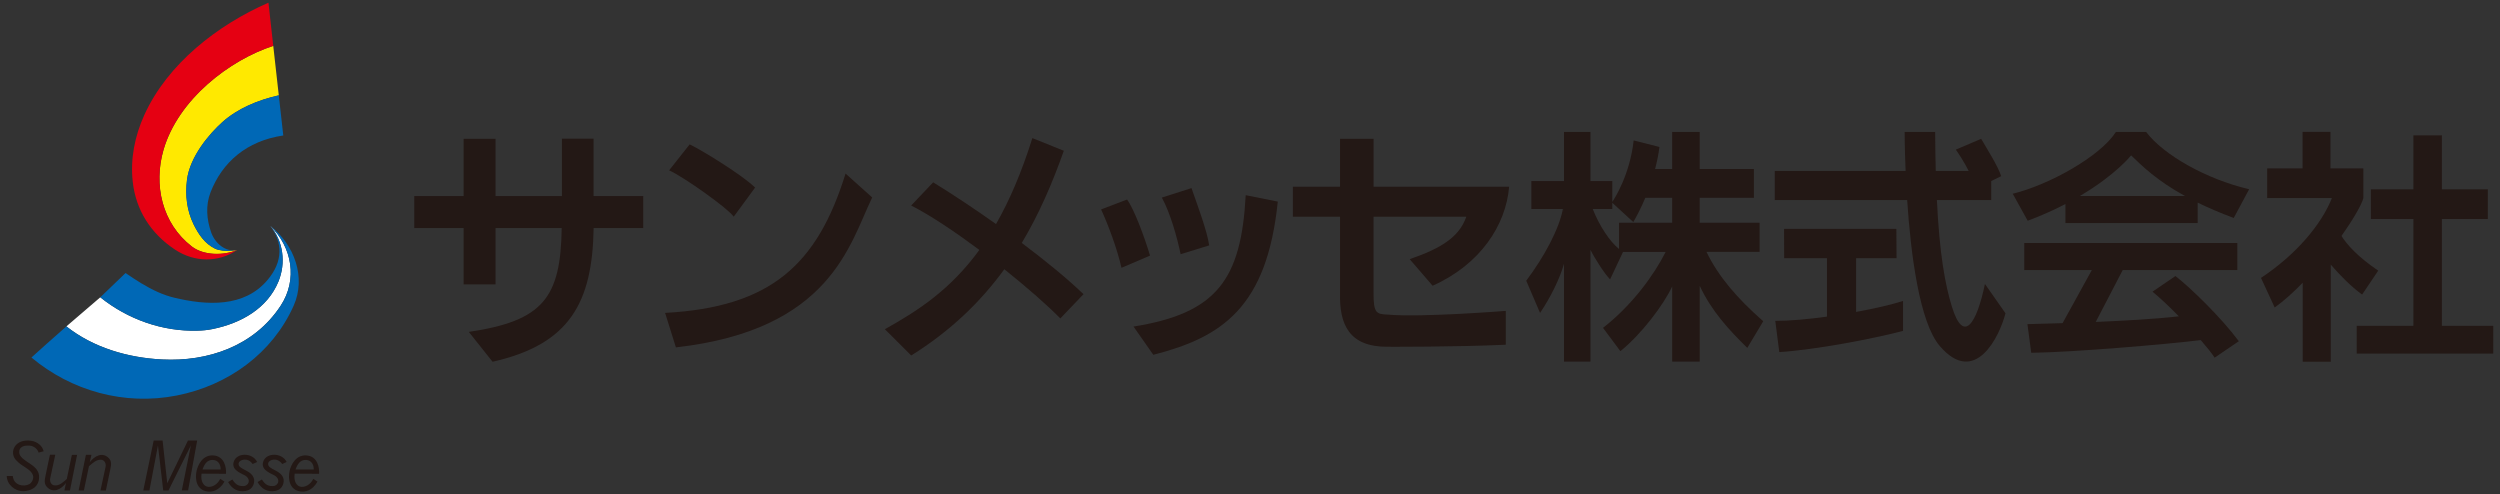<?xml version="1.0" encoding="UTF-8"?><svg id="a" xmlns="http://www.w3.org/2000/svg" width="354" height="70" viewBox="0 0 354 70"><rect x="0" y="0" width="354" height="70" fill="#333333" stroke="none"/><defs><style>.b{fill:#231815;}.b,.c,.d,.e,.f{stroke-width:0px;}.c{fill:#e50012;}.d{fill:#fff;}.e{fill:#ffe900;}.f{fill:#0068b6;}</style></defs><path class="b" d="m45.179,67.091c.072-.864-.207-2.512-1.807-2.603-1.488-.091-2.163,1.341-2.351,2.133-.296,1.285.021,2.745,1.495,2.971.631.105,1.686-.067,2.44-1.392l-.591-.398c-.421.88-1.285,1.29-1.916,1.092-.401-.13-.899-.675-.724-1.821l3.455.019Zm-1.923-1.965c1.022.005,1.201.966,1.164,1.355l-2.57-.007c.275-.78.682-1.348,1.406-1.348"/><path class="b" d="m39.957,65.708l.633-.291c-.654-1.381-3.036-1.381-3.357.088-.258,1.173,1.362,1.602,1.758,1.895.803.615.317,1.415-.331,1.432-.999.03-1.278-.538-1.583-.934l-.605.359c.503.913,1.362,1.467,2.458,1.266,1.269-.221,1.278-1.395,1.225-1.672-.293-1.352-2.268-1.313-2.186-2.198.054-.589,1.301-.957,1.988.053"/><polygon class="b" points="26.614 62.381 23.685 68.428 23.024 62.381 21.76 62.381 20.288 69.454 21.157 69.454 22.367 63.071 23.112 69.454 23.857 69.454 27.028 63.071 25.743 69.445 26.635 69.445 27.92 62.381 26.614 62.381"/><path class="b" d="m12.717,65.445l.228-1.041h-.782s-1.029,5.041-1.029,5.041h.747s.715-3.427.715-3.427c.475-.393,1.071-1.029,1.811-.906.284.054.661.38.542.997l-.722,3.343.764.007.633-3.034c.182-.743.109-1.187-.165-1.499-.929-1.02-2.088-.347-2.743.519"/><path class="b" d="m4.199,63.101c.598.042,1.15.51,1.262.985l.724-.186c-.196-.803-.934-1.362-1.751-1.485-2.361-.344-3.143,1.625-2.2,2.698.976,1.092,2.044,1.192,2.424,2.161.175.461-.128,1.066-.514,1.278-.752.412-2.202.224-2.333-1.15h-.854c.014,1.197,1.143,2.17,2.354,2.149,1.018-.026,1.96-.512,2.17-1.49.466-2.13-1.918-2.412-2.619-3.551-.282-.442-.291-1.532,1.339-1.408"/><path class="b" d="m9.46,67.825c-.463.394-1.062,1.027-1.8.896-.291-.04-.659-.373-.55-.989l.717-3.341-.757-.005-.64,3.036c-.179.75-.1,1.176.181,1.495.913,1.027,2.082.345,2.731-.521l-.224,1.05h.789s1.01-5.041,1.01-5.041l-.74.01-.719,3.411Z"/><path class="b" d="m35.771,65.708l.636-.291c-.647-1.381-3.022-1.381-3.343.088-.266,1.173,1.348,1.602,1.744,1.895.81.615.319,1.415-.338,1.432-.98.03-1.276-.538-1.569-.934l-.601.359c.498.913,1.36,1.467,2.454,1.266,1.264-.221,1.278-1.395,1.222-1.672-.298-1.352-2.258-1.313-2.189-2.198.058-.589,1.299-.957,1.984.053"/><path class="b" d="m30.202,64.488c-1.502-.098-2.165,1.341-2.354,2.133-.298,1.283.016,2.745,1.492,2.971.633.105,1.679-.067,2.449-1.392l-.603-.403c-.417.885-1.283,1.295-1.912,1.097-.407-.13-.896-.675-.736-1.821l3.462.019c.072-.864-.205-2.512-1.8-2.603m-1.523,1.986c.268-.78.675-1.348,1.399-1.348,1.022.005,1.199.966,1.157,1.355l-2.556-.007Z"/><path class="e" d="m33.128,35.484h-.035l-.17.012-.137.012c-.787.074-1.767-.016-2.356-.31-1.446-.71-2.317-2.021-3.013-3.42-.968-1.988-1.208-4.114-.941-6.302.41-3.327,3.213-6.582,5.012-8.186,2.144-1.921,5.02-3.125,7.988-3.788l-.785-7.01c-6.158,2-13.455,7.548-15.543,14.735-1.427,4.954-.214,10.409,4.007,13.676,1.683,1.295,4.489,1.306,6.421.498l-.338.075-.112.009Z"/><path class="c" d="m24.789,35.349c2.759,1.828,6.142,1.837,8.777.061l.016-.009c-1.937.801-4.745.796-6.428-.503-4.221-3.262-5.432-8.717-4.007-13.676,2.091-7.182,9.39-12.731,15.545-14.728l-.68-6.111c-7.182,3.134-14.302,8.649-17.584,15.913-1.336,2.961-1.998,6.183-1.63,9.457.428,3.948,2.533,7.322,5.99,9.596"/><path class="f" d="m31.489,17.29c-1.8,1.606-4.603,4.859-5.012,8.186-.27,2.189-.03,4.314.941,6.298.696,1.402,1.562,2.715,3.013,3.418.554.287,1.543.368,2.356.317l.133-.012.663-.096c-1.674.347-3.152-.973-3.688-2.514-.629-1.807-.806-3.769-.084-5.646,1.637-4.24,5.085-7.292,10.302-8.058l-.636-5.688c-2.968.67-5.844,1.879-7.988,3.795"/><path class="d" d="m39.729,43.314c2.463-3.739,1.625-8.316-1.446-11.32,1.842,2.156,2.226,5.241,1.139,7.881-1.567,3.788-5.266,5.888-9.292,6.712-.75.156-1.483.221-2.191.233-4.959.135-9.862-1.614-13.736-4.724l-4.805,4.123c3.844,3.034,8.742,4.445,13.596,4.684,6.393.317,12.945-1.842,16.735-7.59"/><path class="f" d="m30.127,46.587c4.03-.824,7.725-2.924,9.294-6.707,1.092-2.645.703-5.73-1.139-7.885,1.739,2.37,1.818,4.994-.361,7.604-3.308,3.99-8.663,3.655-13.261,2.552-.81-.193-1.574-.47-2.326-.803-1.616-.729-3.097-1.683-4.556-2.687-1.592,1.525-1.562,1.509-3.578,3.436,3.876,3.11,8.779,4.859,13.738,4.731.708-.019,1.443-.082,2.188-.24"/><path class="f" d="m38.283,31.994c3.068,3.006,3.911,7.581,1.448,11.32-3.793,5.748-10.346,7.913-16.737,7.59-4.857-.24-9.748-1.651-13.596-4.684-2.582,2.279-3.308,2.917-4.947,4.403,5.65,4.722,13.145,6.845,20.583,5.38,7.324-1.443,13.548-6.007,16.546-12.709,1.793-4.025.107-8.63-3.297-11.299"/><path class="b" d="m97.657,20.442l-2.91,3.679c2.139.96,8.399,5.435,9.147,6.564l3.028-4.124c-1.69-1.69-7.384-5.212-9.266-6.119"/><path class="b" d="m94.174,44.304l1.535,4.885c21.951-2.476,24.598-14.646,27.794-21.228l-3.773-3.384c-4.003,12.918-10.609,18.919-25.555,19.728"/><path class="b" d="m144.683,34.402c2.435-4.068,4.326-8.443,5.956-13.053l-4.456-1.795c-1.55,4.951-3.284,8.916-5.146,12.173-2.932-2.081-5.992-4.119-8.901-5.911l-3.114,3.284c2.776,1.416,6.259,3.758,9.654,6.29-4.076,5.607-8.65,8.591-13.379,11.226l3.731,3.722c5.605-3.502,9.838-7.614,13.183-12.214,3.304,2.639,6.223,5.22,7.93,6.966l3.284-3.436c-2.221-2.132-5.303-4.675-8.743-7.253"/><path class="b" d="m176.392,27.636l4.543.909c-1.527,14.951-7.876,19.21-17.628,21.694l-2.802-3.999c11.776-1.879,15.25-6.63,15.887-18.604"/><path class="b" d="m155.915,29.653l3.675-1.4c.979,1.296,2.5,5.379,3.254,7.941l-4.042,1.731c-.613-2.711-1.864-6.049-2.887-8.272"/><path class="b" d="m168.717,26.635l-4.204,1.341c1.163,2.084,2.162,5.583,2.662,8.018l4.04-1.244c-.261-2.038-1.782-6.031-2.499-8.115"/><path class="b" d="m262.823,36.558h5.729s-.027-4.155-.027-4.155h-15.903s.015,4.155.015,4.155h6.06v8.274c-2.628.363-5.226.604-7.317.604l.568,4.421c5.116-.33,13.196-1.866,17.522-3.003v-4.242c-1.528.499-3.949,1.065-6.648,1.556v-7.611Z"/><path class="b" d="m281.068,40.208c-1.173,5.637-3.03,8.55-4.667,3.254-.988-3.182-1.766-7.542-2.136-15.13h7.69s0-2.698,0-2.698l1.411-.689c-.444-1.418-2.015-3.873-2.833-5.289l-3.593,1.534c.436.612,1.173,1.718,1.821,3.011h-4.657c-.044-1.7-.077-3.533-.085-5.519h-4.321s-.004,2.235.137,5.519h-18.527s0,4.132,0,4.132h18.747c.504,7.544,1.719,17.319,4.638,20.69,5.004,5.791,8.466-1.439,9.284-4.662l-2.91-4.152Z"/><path class="b" d="m301.768,22.001c1.527,1.477,3.596,3.535,7.629,5.755h-14.891c5.103-3.006,7.261-5.755,7.261-5.755m-9.302,6.889v2.696s18.724,0,18.724,0v-2.895c1.471.714,3.155,1.449,5.11,2.173l2.181-4.07c-6.08-1.421-12.115-4.851-14.59-8.113h-4.274c-2.269,3.52-9.543,7.519-14.613,8.753l2.12,3.825c2.002-.747,3.784-1.559,5.342-2.368"/><path class="b" d="m308.039,39.087l-3.244,2.214c1.157.955,2.47,2.204,3.729,3.489-3.332.384-7.748.625-11.766.796l3.816-7.345h16.236s0-3.832,0-3.832h-30.176s0,3.832,0,3.832h9.568s-4.141,7.516-4.141,7.516c-2.229.056-4.032.105-4.977.141l.539,4.058c5.83-.072,18.866-1.172,24.005-1.797.905,1.044,1.613,1.928,1.962,2.488l3.427-2.33c-2.482-3.348-6.869-7.608-8.978-9.231"/><path class="b" d="m91.084,27.764h-7.035v-8.128s-4.485,0-4.485,0v8.128h-9.393v-8.108s-4.525,0-4.525,0v8.108h-6.989s0,4.531,0,4.531h6.989v7.972s4.525,0,4.525,0v-7.972h9.365c-.14,9.872-2.633,13.146-13.154,14.7l3.364,4.229c10.938-2.465,14.135-8.381,14.314-18.929h7.023s0-4.531,0-4.531Z"/><path class="b" d="m196.278,44.525c-.03,0-.049,0-.064-.005.015.005.034.005.064.005"/><path class="b" d="m196.303,44.532c-.015-.008-.022-.008-.028-.008.007,0,.013,0,.028.008"/><path class="b" d="m196.214,44.519c-.039,0-.06-.005-.09-.005.029,0,.058.005.09.005"/><path class="b" d="m196.523,44.548s-.031,0-.077-.008c.024.008.046.008.077.008"/><path class="b" d="m196.396,44.54c-.033,0-.056,0-.093-.008.029.008.06.008.093.008"/><path class="b" d="m195.805,44.491c-.012,0-.022,0-.036-.013.014.013.024.013.036.013"/><path class="b" d="m196.523,44.548c-1.606-.056-2.038-.187-2.027-2.988v-10.872h13.133c-1.005,2.895-3.58,4.477-8.018,6.008l3.245,3.763c6.753-3.006,10.381-8.571,10.837-14.016h-5.592s-13.604,0-13.604,0v-6.787s-4.751,0-4.751,0v6.787h-6.675s0,4.245,0,4.245h6.675v10.872c-.082,4.326,1.226,7.583,6.779,7.542,0,0,9.481.041,16.694-.289v-4.792s-11.954.95-16.694.527"/><path class="b" d="m196.039,44.504c-.055-.003-.097-.003-.143-.005.041.003.083.003.143.005"/><path class="b" d="m196.111,44.514c-.024,0-.052-.01-.072-.01.019,0,.047.01.072.01"/><path class="b" d="m195.897,44.499c-.015-.008-.031-.008-.045-.008.014,0,.029,0,.045.008"/><path class="b" d="m225.534,29.599h2.77s0-.881,0-.881l2.972,2.724c.461-.786,1.088-1.971,1.701-3.435h3.8v3.533h-7.521s0,3.717,0,3.717c-1.329-1.067-2.81-3.328-3.722-5.658m-4.082,0h.009v.916c-.005-.33-.005-.64-.009-.916m20.183,6.07h7.522s0-4.129,0-4.129h-8.478v-3.533h7.674s0-4.081,0-4.081h-7.674v-5.246s-3.902,0-3.902,0v5.246h-2.414c.258-1.001.479-2.035.616-3.116l-3.653-.924c-.525,4.795-2.655,8.151-3.022,8.702v-2.949s-3.095,0-3.095,0v-6.958s-3.748,0-3.748,0v6.958h-4.622s0,3.96,0,3.96h4.466c-.535,2.814-2.606,6.713-5.191,10.151l1.956,4.562c1.454-2.155,2.77-4.774,3.391-6.95v13.845s3.748,0,3.748,0v-15.826c.634,1.272,2.012,3.412,2.779,4.178l1.833-3.889h6.039c-1.605,3.177-4.681,7.488-8.874,10.755l2.458,3.302c3.034-2.45,6.131-6.592,7.335-9.16v10.64s3.902,0,3.902,0v-10.734c1.677,3.589,4.146,6.249,6.734,8.788l2.258-3.773c-3.687-3.241-6.327-6.303-8.036-9.818"/><path class="b" d="m334.472,41.714l2.285-3.39c-2.957-2.002-4.438-3.709-5.202-4.91,1.682-2.386,2.853-4.421,3.099-5.366v-4.204s-4.66,0-4.66,0v-5.171s-3.954,0-3.954,0v5.171h-5.009s0,4.204,0,4.204h9.166c-1.458,3.671-4.982,7.951-10.04,11.302l1.937,4.191c1.322-.947,2.673-2.166,3.969-3.507v11.192s3.977,0,3.977,0v-13.753c1.332,1.539,2.83,3.069,4.433,4.239"/><polygon class="b" points="345.771 46.137 345.771 31.013 352.274 31.013 352.274 26.806 345.771 26.806 345.771 19.165 341.736 19.165 341.736 26.806 335.713 26.806 335.713 31.013 341.736 31.013 341.736 46.137 333.709 46.137 333.709 50.067 353.045 50.067 353.045 46.137 345.771 46.137"/></svg>